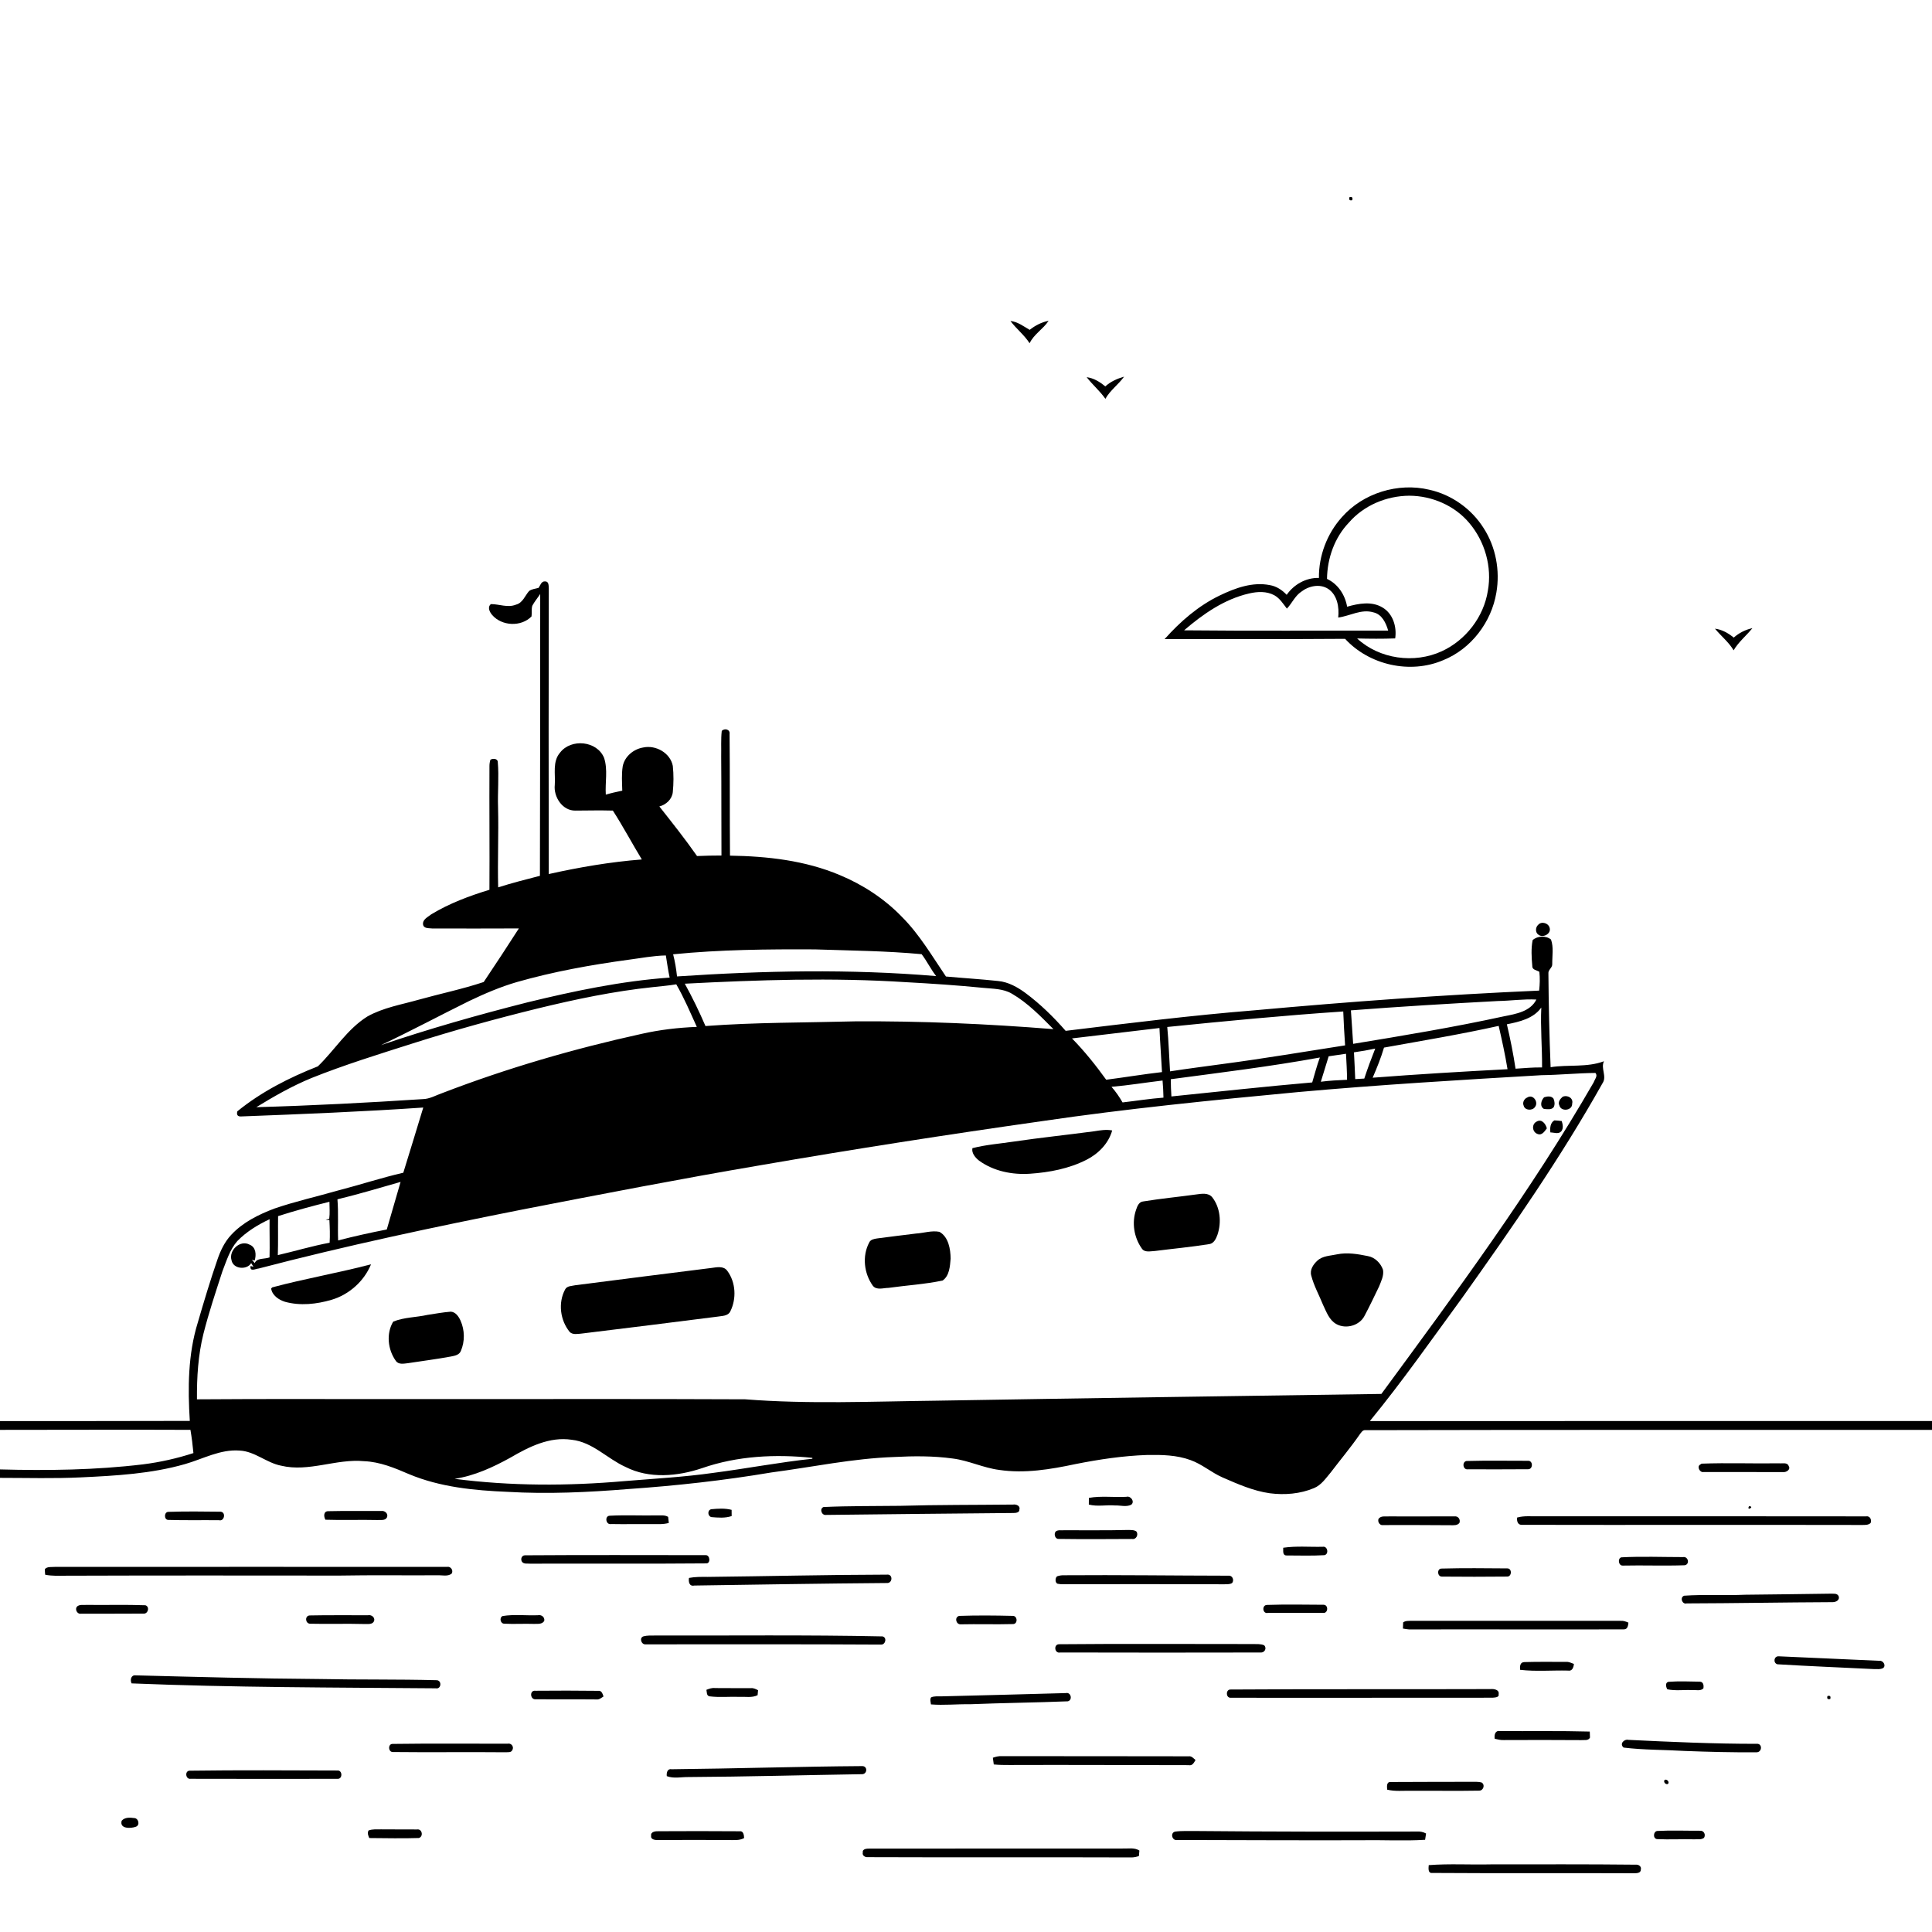 <svg xmlns="http://www.w3.org/2000/svg" viewBox="0 0 1024 1024" version="1.1">
<g id="Parent-Group"><g id="Group-rgba(0,0,0,0)" fill="rgba(0,0,0,0)">
<path fill="rgba(0,0,0,0)" opacity="1.00" d=" M 0.00 0.00 L 1024.00 0.00 L 1024.00 753.16 C 924.69 753.21 825.37 753.16 726.06 753.20 C 743.28 732.18 758.86 709.90 774.89 687.99 C 801.18 651.05 827.14 613.74 849.35 574.17 C 851.86 570.52 848.28 566.28 850.13 562.48 C 841.11 565.88 831.23 564.16 821.86 565.63 C 821.18 549.08 820.82 532.52 820.69 515.96 C 820.47 514.01 822.80 512.97 822.72 511.06 C 822.66 506.73 823.56 502.10 822.06 497.97 C 819.40 495.77 814.81 496.01 812.33 498.28 C 811.44 502.79 811.76 507.49 812.15 512.06 C 812.07 514.10 814.54 514.20 815.89 515.07 C 816.26 518.38 816.15 521.73 815.78 525.04 C 765.46 527.23 715.22 530.92 665.06 535.47 C 631.55 538.16 598.19 542.33 564.82 546.37 C 558.42 539.04 551.41 532.19 543.60 526.37 C 539.30 523.19 534.41 520.45 529.00 519.95 C 519.81 518.96 510.57 518.42 501.37 517.57 C 494.04 506.77 487.35 495.28 478.04 485.96 C 468.79 476.38 457.43 468.94 445.16 463.83 C 426.81 456.06 406.66 453.81 386.91 453.51 C 386.72 432.03 386.91 410.55 386.69 389.08 C 387.09 386.58 384.07 385.78 382.54 387.41 C 382.05 391.91 382.35 396.45 382.25 400.97 C 382.41 418.46 382.28 435.95 382.39 453.44 C 378.07 453.43 373.76 453.54 369.45 453.72 C 363.14 444.70 356.29 436.07 349.47 427.44 C 353.02 426.52 356.17 423.68 356.59 419.91 C 357.05 415.27 357.10 410.56 356.60 405.92 C 355.26 399.07 347.60 394.75 340.94 396.18 C 335.81 397.02 331.07 400.91 330.06 406.13 C 329.38 410.41 329.71 414.76 329.82 419.07 C 326.88 419.67 323.96 420.33 321.09 421.17 C 320.67 414.70 322.26 407.95 320.18 401.69 C 316.47 392.62 302.68 391.28 296.84 398.91 C 292.74 403.64 294.45 410.26 294.05 415.96 C 293.30 422.35 298.12 429.80 305.01 429.63 C 311.62 429.59 318.22 429.45 324.83 429.63 C 330.26 438.07 334.97 446.95 340.18 455.53 C 323.57 456.83 307.10 459.64 290.85 463.27 C 290.76 412.81 290.77 362.36 290.87 311.90 C 290.78 310.44 290.95 308.10 288.88 308.15 C 286.89 308.01 286.38 310.28 285.47 311.57 C 283.78 312.09 281.85 312.16 280.41 313.26 C 278.22 315.77 277.05 319.59 273.46 320.48 C 269.09 322.25 264.60 320.16 260.19 320.19 C 258.18 321.82 259.55 324.43 260.89 325.99 C 265.99 331.88 276.25 332.36 281.72 326.72 C 281.99 324.84 281.58 322.88 282.13 321.05 C 283.31 318.84 284.95 316.92 286.32 314.83 C 286.31 364.62 286.29 414.42 286.17 464.20 C 278.76 466.12 271.34 467.99 264.04 470.32 C 263.67 456.19 264.34 442.06 263.98 427.94 C 263.70 419.95 264.52 411.94 263.84 403.98 C 263.90 402.02 261.22 401.85 259.94 402.67 C 259.60 403.75 259.42 404.86 259.42 406.00 C 259.31 427.87 259.55 449.74 259.41 471.60 C 248.74 474.86 238.17 478.80 228.60 484.60 C 226.83 486.03 223.90 487.28 224.22 489.98 C 224.59 492.28 227.31 491.88 229.02 492.11 C 244.35 492.19 259.68 492.12 275.01 492.09 C 268.88 501.61 262.69 511.11 256.37 520.49 C 245.12 524.24 233.41 526.66 221.97 529.85 C 212.79 532.46 203.13 534.04 194.72 538.76 C 184.02 545.43 177.37 556.61 168.48 565.18 C 153.28 571.17 138.51 578.67 125.79 589.02 C 125.27 590.98 126.00 591.88 127.97 591.73 C 160.11 590.51 192.25 589.22 224.34 587.02 C 220.78 598.52 217.38 610.08 213.76 621.57 C 202.05 624.26 190.63 628.04 179.00 631.03 C 167.82 634.25 156.43 636.78 145.42 640.57 C 137.04 643.73 128.70 647.85 122.53 654.51 C 119.09 658.18 116.89 662.80 115.27 667.52 C 111.46 678.57 108.10 689.78 104.83 701.00 C 99.62 717.81 99.51 735.69 100.60 753.11 C 67.07 753.22 33.53 753.18 0.00 753.20 L 0.00 0.00 M 335.18 29.23 C 335.79 29.81 335.79 29.81 335.18 29.23 M 715.28 104.48 C 714.83 105.89 715.30 106.43 716.69 106.11 C 717.12 104.73 716.65 104.19 715.28 104.48 M 221.17 155.23 C 221.75 155.88 221.75 155.88 221.17 155.23 M 535.55 170.13 C 538.68 174.29 542.88 177.52 545.71 181.93 C 548.00 177.10 552.92 174.43 555.78 170.03 C 552.06 170.75 548.70 172.51 545.75 174.83 C 542.54 173.00 539.44 170.53 535.55 170.13 M 575.96 199.91 C 579.03 203.94 582.98 207.20 585.88 211.39 C 588.40 206.84 592.80 203.84 595.78 199.64 C 592.15 200.68 588.62 202.24 585.82 204.82 C 582.99 202.41 579.71 200.41 575.96 199.91 M 711.21 274.13 C 703.36 282.86 698.92 294.58 699.06 306.32 C 692.24 306.12 685.82 309.73 681.97 315.27 C 679.57 312.73 676.55 310.71 673.06 310.13 C 663.89 308.30 654.72 311.66 646.56 315.58 C 635.20 321.03 625.58 329.40 617.26 338.75 C 649.14 338.68 681.04 338.83 712.92 338.59 C 725.77 352.55 747.44 357.40 764.93 349.91 C 779.73 343.96 790.50 329.75 793.10 314.12 C 795.13 302.40 792.82 289.90 786.34 279.88 C 779.91 269.69 769.34 262.17 757.57 259.57 C 741.03 255.62 722.45 261.31 711.21 274.13 M 918.92 337.94 C 916.04 335.59 912.72 333.66 908.97 333.21 C 912.18 337.11 916.23 340.29 918.86 344.68 C 921.47 340.19 925.60 336.96 928.80 332.94 C 925.14 333.72 921.72 335.46 918.92 337.94 M 1000.20 351.20 C 1000.83 351.70 1000.83 351.70 1000.20 351.20 M 815.27 490.17 C 813.74 491.47 813.66 494.39 815.48 495.46 C 817.74 497.20 822.11 495.05 821.39 491.99 C 820.90 489.29 817.09 488.07 815.27 490.17 M 911.20 747.21 C 911.81 747.76 911.81 747.76 911.20 747.21 Z" />
<path fill="rgba(0,0,0,0)" opacity="1.00" d=" M 714.94 276.99 C 722.86 267.83 734.93 262.81 746.95 262.74 C 758.95 262.78 770.99 267.95 778.75 277.20 C 787.03 286.99 790.90 300.48 788.59 313.14 C 786.42 326.97 776.89 339.32 764.21 345.16 C 749.65 351.88 731.13 349.37 719.30 338.40 C 726.02 338.56 732.76 338.62 739.48 338.37 C 740.40 332.26 738.33 325.28 732.78 322.00 C 727.07 318.53 720.06 319.85 714.01 321.57 C 712.90 315.31 709.22 309.56 703.34 306.83 C 703.48 295.92 707.33 284.94 714.94 276.99 Z" />
<path fill="rgba(0,0,0,0)" opacity="1.00" d=" M 689.59 313.70 C 693.56 310.59 699.44 309.24 703.92 312.09 C 708.81 315.31 709.88 321.89 709.28 327.31 C 715.51 326.50 721.50 322.63 727.97 324.57 C 732.48 325.60 734.59 330.18 735.76 334.22 C 699.71 334.19 663.64 334.45 627.59 334.08 C 637.64 325.45 648.96 317.54 662.07 314.55 C 666.46 313.51 671.38 313.28 675.46 315.52 C 678.34 317.14 680.10 320.03 682.08 322.58 C 684.77 319.77 686.31 315.95 689.59 313.70 Z" />
<path fill="rgba(0,0,0,0)" opacity="1.00" d=" M 356.77 505.80 C 381.76 503.30 406.92 503.07 432.01 503.20 C 450.84 503.84 469.73 503.98 488.49 505.74 C 491.30 509.43 493.32 513.67 496.18 517.35 C 450.50 513.48 404.54 514.47 358.84 517.53 C 358.40 513.58 357.78 509.64 356.77 505.80 Z" />
<path fill="rgba(0,0,0,0)" opacity="1.00" d=" M 333.18 508.68 C 339.75 507.83 346.28 506.52 352.92 506.41 C 353.57 510.32 354.07 514.26 354.93 518.14 C 329.40 519.96 304.29 525.25 279.47 531.29 C 253.36 537.90 227.43 545.28 201.92 553.93 C 217.68 546.51 233.02 538.27 248.64 530.57 C 256.85 526.65 265.24 523.04 273.99 520.50 C 293.36 514.97 313.23 511.39 333.18 508.68 Z" />
<path fill="rgba(0,0,0,0)" opacity="1.00" d=" M 362.96 521.38 C 401.96 519.35 441.08 518.07 480.08 520.57 C 493.79 521.32 507.49 522.22 521.14 523.58 C 526.29 524.10 531.80 523.97 536.39 526.72 C 544.77 531.60 551.57 538.65 558.35 545.47 C 523.31 542.66 488.16 541.10 453.01 541.34 C 426.64 542.05 400.22 541.85 373.91 543.82 C 370.62 536.17 366.98 528.67 362.96 521.38 Z" />
<path fill="rgba(0,0,0,0)" opacity="1.00" d=" M 345.98 523.20 C 350.13 522.71 354.31 522.43 358.44 521.71 C 362.62 528.95 365.87 536.67 369.33 544.27 C 359.44 544.66 349.58 545.81 339.93 548.00 C 304.10 555.88 268.75 566.15 234.50 579.32 C 231.03 580.51 227.74 582.53 223.98 582.56 C 194.63 584.47 165.24 586.01 135.85 586.83 C 145.24 581.07 154.85 575.59 165.06 571.39 C 182.70 564.33 200.87 558.73 218.96 552.97 C 240.73 546.04 262.77 539.98 284.95 534.52 C 305.06 529.63 325.37 525.36 345.98 523.20 Z" />
<path fill="rgba(0,0,0,0)" opacity="1.00" d=" M 793.96 530.56 C 800.75 530.45 807.51 529.42 814.31 529.78 C 811.13 536.18 803.40 537.41 797.10 538.67 C 770.63 544.44 743.91 548.87 717.19 553.26 C 716.79 547.34 716.45 541.42 716.01 535.51 C 741.97 533.51 767.96 531.95 793.96 530.56 Z" />
<path fill="rgba(0,0,0,0)" opacity="1.00" d=" M 798.67 542.90 C 805.29 541.58 812.80 539.88 816.92 534.02 C 816.41 544.60 817.42 555.18 817.32 565.77 C 812.62 565.67 807.94 566.14 803.27 566.43 C 802.08 558.53 800.51 550.68 798.67 542.90 Z" />
<path fill="rgba(0,0,0,0)" opacity="1.00" d=" M 618.67 544.32 C 649.72 541.18 680.80 538.19 711.95 536.10 C 712.20 542.09 712.49 548.08 712.93 554.07 C 691.29 557.42 669.69 561.09 647.98 563.95 C 638.69 565.23 629.40 566.41 620.14 567.84 C 619.64 560.00 619.43 552.14 618.67 544.32 Z" />
<path fill="rgba(0,0,0,0)" opacity="1.00" d=" M 733.55 555.25 C 753.84 551.58 774.20 548.23 794.33 543.74 C 796.07 551.35 797.76 558.99 799.02 566.70 C 775.18 567.96 751.34 569.37 727.54 571.21 C 729.79 565.99 731.94 560.70 733.55 555.25 Z" />
<path fill="rgba(0,0,0,0)" opacity="1.00" d=" M 568.18 550.38 C 583.63 548.56 599.08 546.68 614.54 544.87 C 614.86 552.66 615.50 560.44 615.88 568.23 C 606.00 569.37 596.18 571.01 586.31 572.28 C 580.77 564.60 574.81 557.15 568.18 550.38 Z" />
<path fill="rgba(0,0,0,0)" opacity="1.00" d=" M 717.63 557.75 C 721.40 557.22 725.17 556.58 728.90 555.78 C 726.83 561.02 724.85 566.30 723.10 571.66 C 721.49 571.74 719.89 571.85 718.30 571.95 C 718.13 567.22 717.86 562.48 717.63 557.75 Z" />
<path fill="rgba(0,0,0,0)" opacity="1.00" d=" M 704.22 559.86 C 707.28 559.44 710.34 558.95 713.41 558.51 C 713.66 563.11 713.93 567.70 713.97 572.31 C 709.32 572.53 704.67 572.72 700.07 573.34 C 701.50 568.87 702.79 564.34 704.22 559.86 Z" />
<path fill="rgba(0,0,0,0)" opacity="1.00" d=" M 620.54 572.01 C 646.92 568.49 673.37 565.28 699.56 560.50 C 697.95 564.83 696.82 569.30 695.50 573.71 C 670.59 575.87 645.74 578.60 620.87 581.14 C 620.66 578.10 620.56 575.05 620.54 572.01 Z" />
<path fill="rgba(0,0,0,0)" opacity="1.00" d=" M 816.99 569.87 C 826.53 569.75 836.05 568.77 845.59 568.69 C 847.03 570.22 845.24 572.05 844.72 573.60 C 811.41 631.40 771.61 685.11 732.16 738.81 C 653.41 739.95 574.67 741.07 495.93 742.40 C 462.27 742.79 428.56 744.30 394.95 741.66 C 336.65 741.38 278.34 741.61 220.03 741.53 C 181.49 741.62 142.94 741.36 104.39 741.67 C 104.30 730.00 105.00 718.25 107.84 706.89 C 110.67 695.71 114.33 684.76 117.89 673.80 C 120.05 668.29 121.80 662.37 125.76 657.81 C 130.61 652.84 136.62 649.14 142.88 646.22 C 142.80 652.96 143.04 659.70 142.86 666.45 C 140.37 667.44 136.02 666.61 135.03 669.47 C 134.52 668.86 134.01 668.27 133.50 667.67 L 134.97 668.11 C 135.93 665.11 135.68 661.00 132.31 659.70 C 127.25 656.94 121.12 662.75 122.72 667.98 C 123.60 672.68 130.84 673.26 133.14 669.48 C 133.54 670.12 133.94 670.76 134.34 671.42 L 132.83 671.00 C 132.20 674.34 135.57 672.44 137.15 672.33 C 183.40 660.24 230.18 650.31 277.07 641.03 C 319.02 632.88 360.98 624.75 403.11 617.59 C 452.58 609.04 502.19 601.34 551.90 594.28 C 597.12 587.62 642.62 583.10 688.12 578.81 C 731.01 574.95 774.00 572.39 816.99 569.87 M 809.49 581.70 C 807.87 582.30 806.82 584.35 807.56 585.98 C 808.16 588.63 812.27 588.84 813.60 586.69 C 815.60 584.11 812.53 579.72 809.49 581.70 M 818.41 581.58 C 816.82 583.19 815.94 586.43 818.35 587.77 C 820.05 587.86 822.40 588.38 823.55 586.72 C 824.20 585.38 823.99 583.64 823.40 582.32 C 822.27 580.74 820.00 581.06 818.41 581.58 M 828.22 581.32 C 826.96 582.40 825.56 584.17 826.51 585.91 C 827.32 589.35 833.43 588.70 833.27 585.01 C 834.09 581.99 830.75 580.18 828.22 581.32 M 814.52 594.43 C 811.65 595.76 812.04 600.07 814.98 601.04 C 817.33 601.95 818.66 599.59 819.86 598.06 C 819.30 595.75 817.16 592.86 814.52 594.43 M 821.74 600.21 C 823.61 600.22 826.06 601.30 827.54 599.60 C 828.77 597.95 828.30 595.95 827.74 594.18 C 826.44 594.00 825.15 593.88 823.86 593.82 C 821.65 595.08 821.45 597.94 821.74 600.21 M 537.11 605.09 C 529.87 606.18 522.51 606.72 515.40 608.55 C 514.85 611.16 516.98 613.65 518.94 615.17 C 526.67 620.78 536.55 622.74 545.96 622.10 C 556.23 621.39 566.59 619.42 575.84 614.72 C 582.14 611.55 587.55 606.08 589.48 599.16 C 586.33 598.55 583.17 599.08 580.07 599.58 C 565.76 601.50 551.39 602.98 537.11 605.09 M 634.10 633.07 C 624.76 634.37 615.35 635.25 606.05 636.77 C 603.69 636.91 602.78 639.29 602.15 641.20 C 599.77 648.00 601.02 655.88 605.18 661.73 C 606.71 664.03 609.77 663.13 612.07 663.06 C 621.70 661.83 631.38 660.94 640.96 659.40 C 643.42 659.03 644.53 656.50 645.29 654.43 C 647.49 647.90 646.81 640.05 642.48 634.54 C 640.39 632.07 636.91 632.69 634.10 633.07 M 485.52 653.80 C 478.64 654.64 471.76 655.49 464.88 656.40 C 463.33 656.64 461.41 656.95 460.69 658.57 C 456.88 665.76 457.93 674.96 462.63 681.49 C 464.64 683.98 468.18 682.62 470.90 682.60 C 480.45 681.27 490.14 680.69 499.58 678.72 C 503.25 676.24 503.51 671.08 503.86 667.06 C 503.78 662.00 502.73 655.60 497.93 652.90 C 493.83 652.08 489.64 653.55 485.52 653.80 M 708.63 664.83 C 705.09 665.62 701.01 665.57 698.21 668.20 C 696.09 670.15 694.13 673.00 694.98 676.04 C 696.37 681.50 699.18 686.45 701.27 691.67 C 703.04 695.34 704.51 699.70 708.30 701.79 C 713.39 704.63 720.70 702.59 723.30 697.28 C 725.99 692.21 728.46 687.02 730.95 681.84 C 732.04 679.05 733.58 676.09 733.02 673.01 C 731.78 669.46 728.72 666.38 724.94 665.74 C 719.59 664.65 714.06 663.71 708.63 664.83 M 144.30 682.33 L 143.71 682.94 C 144.25 686.57 147.72 688.93 151.00 689.96 C 159.12 692.22 167.83 691.25 175.81 688.90 C 185.10 686.11 192.97 679.07 196.66 670.10 C 179.33 674.67 161.62 677.70 144.30 682.33 M 377.03 672.05 C 352.99 675.09 328.94 678.07 304.91 681.20 C 303.07 681.65 300.53 681.47 299.52 683.43 C 295.70 690.54 296.89 699.86 302.01 706.03 C 303.65 707.56 306.14 706.99 308.18 706.83 C 332.15 703.91 356.12 700.93 380.07 697.87 C 382.52 697.42 385.78 697.69 387.09 695.04 C 390.42 688.35 390.00 679.69 385.52 673.62 C 383.55 670.80 379.90 671.68 377.03 672.05 M 226.57 696.92 C 220.57 698.27 214.09 698.14 208.40 700.50 C 204.61 706.82 205.54 715.34 209.77 721.24 C 211.17 723.40 214.02 722.75 216.16 722.52 C 223.78 721.35 231.43 720.38 239.02 718.98 C 240.97 718.60 243.41 718.17 244.25 716.07 C 246.44 711.02 246.35 704.95 244.08 699.93 C 243.11 697.80 241.53 695.42 238.97 695.21 C 234.81 695.52 230.70 696.30 226.57 696.92 Z" />
<path fill="rgba(0,0,0,0)" opacity="1.00" d=" M 589.11 576.03 C 598.18 575.26 607.15 573.76 616.18 572.70 C 616.45 575.71 616.60 578.74 616.66 581.77 C 609.40 582.31 602.21 583.48 594.98 584.31 C 593.28 581.38 591.37 578.56 589.11 576.03 Z" />
<path fill="rgba(0,0,0,0)" opacity="1.00" d=" M 178.85 635.67 C 190.10 632.93 201.20 629.63 212.32 626.44 C 209.82 634.82 207.50 643.26 205.00 651.65 C 196.36 653.33 187.74 655.25 179.22 657.45 C 178.92 650.19 179.46 642.91 178.85 635.67 Z" />
<path fill="rgba(0,0,0,0)" opacity="1.00" d=" M 147.39 644.57 C 156.37 641.70 165.47 639.23 174.61 636.97 C 174.62 639.96 174.91 642.99 174.50 645.98 L 172.59 646.52 C 173.09 646.55 174.09 646.62 174.59 646.65 C 174.80 650.65 174.95 654.66 174.71 658.67 C 165.45 660.39 156.42 663.12 147.25 665.24 C 147.48 658.35 147.29 651.46 147.39 644.57 Z" />
<path fill="rgba(0,0,0,0)" opacity="1.00" d=" M 0.00 757.86 C 33.65 757.86 67.29 757.70 100.94 757.85 C 101.63 761.93 102.14 766.03 102.52 770.16 C 93.83 772.99 84.86 775.00 75.79 776.14 C 50.66 779.17 25.28 779.50 0.00 778.82 L 0.00 757.86 Z" />
<path fill="rgba(0,0,0,0)" opacity="1.00" d=" M 720.49 760.55 C 721.38 759.45 722.16 757.73 723.89 758.02 C 823.92 757.77 923.96 757.92 1024.00 757.88 L 1024.00 1024.00 L 0.00 1024.00 L 0.00 783.30 C 14.35 783.30 28.71 783.73 43.05 783.03 C 61.50 782.16 80.17 781.12 98.02 776.01 C 107.56 773.29 116.76 768.05 126.98 768.83 C 135.05 769.21 141.21 775.33 148.98 776.84 C 163.72 780.38 178.21 773.03 193.01 774.46 C 201.40 774.79 209.22 778.07 216.82 781.34 C 233.31 788.24 251.33 789.97 269.02 790.71 C 290.33 791.96 311.69 790.95 332.96 789.23 C 358.38 787.47 383.72 784.67 408.85 780.43 C 430.54 777.59 452.04 772.99 473.96 772.24 C 484.31 771.69 494.74 771.63 505.03 773.05 C 513.45 774.12 521.19 778.01 529.61 779.09 C 543.15 781.10 556.82 778.79 570.08 775.98 C 582.57 773.50 595.23 771.60 607.98 771.17 C 615.71 771.04 623.67 771.16 631.02 773.88 C 637.09 776.03 642.00 780.43 647.86 783.02 C 655.97 786.55 664.18 790.21 673.00 791.46 C 680.89 792.47 689.12 791.82 696.49 788.71 C 700.36 787.10 702.74 783.46 705.35 780.38 C 710.38 773.76 715.74 767.39 720.49 760.55 M 777.20 774.36 C 774.76 774.95 775.40 779.17 778.04 778.76 C 788.68 778.78 799.33 778.81 809.96 778.72 C 812.57 778.73 812.60 774.22 809.99 774.25 C 799.07 774.27 788.11 774.05 777.20 774.36 M 900.98 776.36 C 899.33 777.43 900.96 780.60 902.91 780.20 C 916.96 780.25 931.01 780.20 945.06 780.22 C 946.66 780.50 949.27 778.88 948.06 777.08 C 947.34 774.91 944.75 775.79 943.06 775.58 C 929.34 775.80 915.58 775.25 901.88 775.77 L 900.98 776.36 M 577.13 793.91 C 577.12 794.80 577.11 796.56 577.10 797.45 C 581.67 798.64 586.40 797.53 591.06 797.93 C 593.86 797.82 596.94 798.85 599.57 797.54 C 601.63 795.94 599.31 792.67 597.03 793.34 C 590.41 793.72 583.67 792.74 577.13 793.91 M 436.49 798.76 C 434.20 799.63 435.46 803.33 437.88 802.94 C 470.91 802.56 503.96 802.20 536.99 801.92 C 538.17 801.92 540.46 801.81 540.29 800.09 C 540.95 798.13 538.55 797.19 537.05 797.45 C 517.03 797.67 497.00 797.54 476.99 798.12 C 463.49 798.30 449.95 798.13 436.49 798.76 M 927.00 798.33 C 925.53 801.27 930.34 798.35 927.00 798.33 M 377.01 804.09 C 380.59 804.39 384.34 804.73 387.80 803.54 C 387.78 802.44 387.77 801.35 387.77 800.26 C 384.26 799.33 380.57 799.58 376.99 799.92 C 374.85 800.36 375.02 803.54 377.01 804.09 M 89.18 801.32 C 86.88 801.42 86.86 805.57 89.21 805.59 C 98.16 805.86 107.15 805.65 116.11 805.75 C 118.94 806.47 119.87 801.51 116.97 801.24 C 107.72 801.13 98.43 801.01 89.18 801.32 M 172.49 805.49 C 181.65 805.80 190.83 805.43 200.00 805.65 C 201.78 805.49 204.27 806.16 205.17 804.09 C 205.83 802.14 203.82 800.53 202.02 800.86 C 192.68 800.91 183.34 800.73 174.01 800.96 C 171.41 800.93 171.50 803.80 172.49 805.49 M 323.24 803.36 C 320.26 803.42 321.14 808.37 323.90 807.78 C 330.92 807.91 337.95 807.76 344.98 807.81 C 348.15 807.78 351.39 808.08 354.48 807.19 C 354.40 806.38 354.22 804.78 354.13 803.97 C 352.28 802.84 350.04 803.29 348.00 803.20 C 339.75 803.34 331.48 802.94 323.24 803.36 M 731.28 804.40 C 729.53 805.48 730.92 808.68 733.00 808.32 C 745.00 808.31 757.00 808.28 769.00 808.40 C 770.59 808.39 772.41 808.60 773.53 807.17 C 774.18 805.39 772.91 803.47 770.96 803.72 C 759.30 803.71 747.64 803.77 735.98 803.73 C 734.42 803.88 732.60 803.40 731.28 804.40 M 804.07 804.35 C 803.90 806.29 804.45 808.43 806.90 808.19 C 866.93 808.32 926.97 808.14 987.01 808.27 C 988.54 808.24 990.23 808.37 991.46 807.23 C 992.18 805.46 991.07 803.31 988.98 803.71 C 931.32 803.61 873.66 803.68 815.99 803.66 C 812.01 803.81 807.95 803.22 804.07 804.35 M 559.63 811.65 C 558.43 812.76 559.08 815.74 561.06 815.66 C 574.02 815.84 587.01 815.76 599.99 815.69 C 602.17 816.12 603.53 813.43 602.35 811.75 C 601.13 810.81 599.47 810.99 598.04 810.91 C 586.70 811.20 575.35 811.03 564.01 811.07 C 562.56 811.20 560.88 810.76 559.63 811.65 M 680.13 820.34 C 680.22 821.86 679.60 824.49 682.00 824.43 C 688.65 824.43 695.33 824.68 701.97 824.27 C 704.50 823.71 703.63 819.33 701.10 819.82 C 694.11 820.00 687.05 819.30 680.13 820.34 M 278.19 824.34 C 276.52 824.41 275.85 826.24 276.56 827.60 C 277.48 829.17 279.53 828.61 281.03 828.78 C 312.08 828.66 343.15 828.91 374.20 828.63 C 376.79 828.86 376.37 824.09 373.98 824.26 C 342.05 824.24 310.10 824.12 278.19 824.34 M 859.30 825.42 C 857.25 826.07 857.83 829.93 860.13 829.79 C 870.99 829.55 881.88 830.00 892.74 829.62 C 895.80 829.36 894.89 824.77 892.01 825.29 C 881.12 825.29 870.16 824.84 859.30 825.42 M 23.76 831.68 C 23.76 832.66 23.86 833.64 23.94 834.63 C 27.58 835.38 31.29 835.18 34.97 835.16 C 83.30 835.00 131.61 835.04 179.94 835.09 C 197.28 834.77 214.63 835.04 231.98 834.93 C 234.42 834.83 237.26 835.70 239.38 834.07 C 240.46 832.37 238.89 830.07 236.96 830.48 C 167.64 830.43 98.32 830.48 29.00 830.49 C 27.25 830.65 25.07 830.20 23.76 831.68 M 764.15 831.37 C 761.52 831.29 761.70 835.58 764.17 835.63 C 775.70 835.76 787.26 835.72 798.79 835.62 C 801.34 835.71 801.51 831.27 798.91 831.28 C 787.33 831.20 775.72 831.04 764.15 831.37 M 375.01 835.79 C 371.72 835.76 368.41 835.72 365.17 836.34 C 364.85 838.32 365.29 840.95 367.98 840.37 C 401.99 839.87 436.02 839.28 470.04 839.03 C 473.22 839.25 473.37 834.08 469.98 834.59 C 438.32 834.66 406.67 835.45 375.01 835.79 M 560.31 835.47 C 559.19 836.20 559.10 839.00 560.61 839.43 C 562.70 839.88 564.86 839.60 567.00 839.66 C 594.32 839.59 621.65 839.63 648.98 839.70 C 650.34 839.63 651.86 839.82 653.08 839.01 C 654.25 837.45 653.21 834.93 651.16 835.15 C 622.11 835.11 593.07 834.70 564.01 834.92 C 562.73 834.88 561.50 835.06 560.31 835.47 M 892.63 845.76 C 890.19 846.65 891.60 850.52 894.00 849.84 C 919.69 849.77 945.37 849.28 971.05 849.18 C 972.82 849.27 975.19 848.30 974.55 846.08 C 973.78 844.24 971.57 844.80 970.05 844.68 C 955.02 844.92 940.00 845.06 924.98 845.24 C 914.20 845.73 903.34 845.00 892.63 845.76 M 671.44 850.65 C 668.66 850.82 669.20 855.56 672.04 854.87 C 681.72 854.86 691.41 854.85 701.10 854.85 C 703.93 855.40 704.29 850.67 701.59 850.56 C 691.55 850.51 681.47 850.30 671.44 850.65 M 41.01 851.35 C 39.43 852.70 40.80 855.69 42.98 855.29 C 54.00 855.27 65.03 855.33 76.05 855.24 C 78.50 855.52 79.50 851.53 77.05 850.82 C 66.72 850.44 56.36 850.76 46.02 850.63 C 44.36 850.79 42.44 850.27 41.01 851.35 M 164.15 856.22 C 161.47 856.36 161.74 860.47 164.31 860.61 C 173.85 860.84 183.40 860.50 192.95 860.76 C 194.84 860.64 197.47 861.31 198.32 859.03 C 198.79 857.13 196.77 855.74 195.06 856.11 C 184.76 856.17 174.45 855.99 164.15 856.22 M 266.37 856.54 C 264.52 857.40 265.22 860.58 267.25 860.59 C 272.47 860.88 277.73 860.52 282.96 860.70 C 284.87 860.60 287.33 861.07 288.47 859.10 C 288.84 857.06 286.93 855.70 285.07 856.11 C 278.86 856.36 272.47 855.53 266.37 856.54 M 508.41 856.46 C 505.85 857.02 506.58 860.82 508.98 860.93 C 518.30 860.72 527.64 861.05 536.97 860.79 C 539.59 860.70 539.32 856.29 536.67 856.45 C 527.26 856.22 517.80 856.14 508.41 856.46 M 743.70 859.90 C 743.67 860.72 743.61 862.35 743.58 863.17 C 744.69 863.38 745.81 863.54 746.94 863.64 C 784.86 863.51 822.79 863.74 860.70 863.59 C 862.70 863.61 862.94 861.55 863.10 860.03 C 861.82 859.47 860.48 858.96 859.07 859.08 C 822.06 859.05 785.05 859.09 748.04 859.07 C 746.56 859.11 744.95 858.97 743.70 859.90 M 341.12 867.28 C 338.69 867.92 339.82 871.70 342.11 871.54 C 383.71 871.57 425.32 871.41 466.91 871.67 C 469.31 871.85 470.29 867.91 467.75 867.33 C 427.54 866.47 387.26 866.95 347.02 866.86 C 345.05 866.88 343.04 866.77 341.12 867.28 M 561.31 871.48 C 558.27 871.53 558.92 876.54 561.94 875.85 C 597.33 875.96 632.73 875.92 668.12 875.86 C 670.25 876.07 671.64 873.57 670.01 872.02 C 668.11 871.20 665.99 871.45 663.98 871.38 C 629.76 871.40 595.53 871.16 561.31 871.48 M 942.66 877.87 C 940.16 877.82 939.71 881.39 942.04 882.10 C 959.02 883.13 976.02 883.80 993.01 884.64 C 994.71 884.61 996.56 884.94 998.14 884.09 C 999.85 882.67 997.98 879.92 996.08 880.26 C 978.27 879.51 960.46 878.62 942.66 877.87 M 805.67 885.04 C 814.07 886.02 822.58 885.24 831.02 885.44 C 833.34 885.90 834.05 883.71 834.20 881.91 C 832.85 881.42 831.53 880.71 830.07 880.84 C 822.71 880.84 815.34 880.72 807.98 880.94 C 805.58 880.98 805.55 883.18 805.67 885.04 M 69.75 892.23 C 123.45 894.43 177.21 894.40 230.95 894.84 C 233.87 895.43 234.31 890.75 231.53 890.55 C 210.72 889.99 189.88 890.34 169.06 889.91 C 136.66 889.70 104.26 888.81 71.87 887.97 C 69.40 887.71 68.86 890.47 69.75 892.23 M 884.24 891.41 C 882.46 891.90 882.99 894.17 883.71 895.36 C 888.07 896.30 892.58 895.54 897.01 895.81 C 898.91 895.61 901.29 896.43 902.82 894.90 C 903.12 893.37 902.86 891.36 900.92 891.32 C 895.37 891.24 889.76 890.97 884.24 891.41 M 72.17 894.27 C 72.80 894.80 72.80 894.80 72.17 894.27 M 374.41 895.64 C 374.71 896.86 374.39 898.78 376.06 899.09 C 381.32 899.76 386.68 899.18 391.98 899.37 C 395.17 899.22 398.55 899.97 401.54 898.49 C 401.60 897.83 401.72 896.51 401.79 895.85 C 400.60 895.26 399.38 894.60 398.03 894.76 C 391.69 894.72 385.35 894.79 379.01 894.71 C 377.39 894.51 375.88 895.06 374.41 895.64 M 652.35 895.48 C 649.72 895.25 649.57 899.59 652.01 899.85 C 698.32 899.92 744.72 899.80 791.06 899.82 C 792.17 899.70 794.68 899.75 794.30 898.00 C 794.82 895.54 791.79 895.09 790.05 895.25 C 744.15 895.41 698.24 895.18 652.35 895.48 M 284.03 900.66 C 294.70 900.76 305.38 900.62 316.05 900.73 C 317.56 900.95 318.70 899.90 319.88 899.16 C 319.41 897.89 318.93 895.94 317.16 896.18 C 306.06 896.04 294.95 896.04 283.86 896.14 C 280.51 895.67 280.90 901.02 284.03 900.66 M 498.97 899.10 C 497.13 899.17 495.19 898.86 493.47 899.66 C 492.78 900.82 493.30 902.12 493.42 903.37 C 500.28 903.92 507.16 903.17 514.03 903.29 C 531.34 902.58 548.67 902.43 565.97 901.73 C 568.66 901.06 567.61 896.73 564.92 897.37 C 542.94 898.03 520.95 898.52 498.97 899.10 M 974.12 898.30 C 974.58 899.04 974.58 899.04 974.12 898.30 M 968.60 898.94 C 968.19 900.33 968.68 900.84 970.08 900.48 C 970.46 899.07 969.97 898.56 968.60 898.94 M 792.23 921.58 C 793.78 921.95 795.36 922.34 796.99 922.27 C 810.66 922.20 824.33 922.21 838.01 922.30 C 839.57 922.14 841.88 922.76 842.72 920.95 C 842.69 920.15 842.64 918.56 842.61 917.76 C 826.73 917.32 810.81 917.61 794.92 917.49 C 792.41 917.09 791.91 919.67 792.23 921.58 M 863.08 922.16 C 860.78 921.64 858.21 924.34 860.55 926.25 C 871.27 927.56 882.13 927.39 892.91 928.04 C 905.60 928.53 918.30 928.85 930.99 928.75 C 934.01 928.78 934.26 923.95 931.01 924.26 C 908.35 924.28 885.71 923.26 863.08 922.16 M 208.17 924.31 C 205.55 924.16 205.68 928.60 208.17 928.61 C 228.10 928.84 248.05 928.54 267.98 928.74 C 269.20 928.62 270.86 929.00 271.51 927.64 C 272.61 925.90 271.04 923.71 269.03 924.20 C 248.75 924.23 228.45 924.03 208.17 924.31 M 526.23 931.64 C 526.35 932.53 526.60 934.30 526.72 935.19 C 529.48 935.48 532.27 935.50 535.05 935.49 C 566.71 935.37 598.36 935.56 630.02 935.57 C 632.01 936.01 632.81 934.26 633.65 932.84 C 632.58 931.98 631.59 930.65 630.05 930.88 C 597.02 930.87 563.98 930.77 530.95 930.80 C 529.32 930.70 527.74 931.10 526.23 931.64 M 356.03 937.74 C 353.68 937.26 353.20 939.66 353.41 941.39 C 357.12 942.81 361.09 941.81 364.93 941.87 C 395.65 941.70 426.37 940.83 457.08 940.35 C 459.77 940.14 459.88 936.01 456.97 936.07 C 423.33 936.30 389.67 937.40 356.03 937.74 M 100.39 938.51 C 97.78 938.75 98.44 943.17 100.99 942.80 C 126.99 942.88 153.00 942.85 179.01 942.82 C 181.68 942.86 181.54 938.10 178.75 938.41 C 152.64 938.34 126.49 938.15 100.39 938.51 M 882.32 943.39 C 881.37 944.37 882.89 946.14 884.06 945.50 C 885.08 944.53 883.42 942.74 882.32 943.39 M 735.24 948.56 C 739.42 949.58 743.74 949.05 747.99 949.16 C 760.03 949.08 772.08 949.30 784.11 949.08 C 786.32 948.98 787.28 945.77 785.18 944.72 C 783.48 944.30 781.72 944.42 780.01 944.40 C 765.68 944.46 751.34 944.40 737.02 944.51 C 734.75 944.40 735.13 947.05 735.24 948.56 M 65.15 964.41 L 64.50 965.02 C 63.22 969.39 69.30 969.21 71.95 968.22 C 74.40 967.43 73.42 963.55 71.01 963.60 C 69.08 963.33 66.81 963.20 65.15 964.41 M 195.35 970.19 C 194.55 971.53 195.17 972.90 195.72 974.20 C 204.48 974.25 213.27 974.47 222.02 974.18 C 224.58 973.37 223.72 969.20 221.02 969.65 C 214.68 969.58 208.33 969.68 201.99 969.59 C 199.77 969.64 197.46 969.38 195.35 970.19 M 878.41 970.44 C 876.27 970.67 875.96 974.39 878.20 974.77 C 884.78 975.09 891.39 974.70 897.99 974.87 C 899.70 974.73 901.68 975.24 903.16 974.08 C 904.25 972.35 903.02 970.08 900.96 970.33 C 893.44 970.37 885.90 970.04 878.41 970.44 M 345.11 972.98 C 344.77 975.14 347.42 975.30 348.95 975.27 C 361.29 975.17 373.63 975.17 385.96 975.26 C 388.80 975.21 391.81 975.66 394.40 974.21 C 394.33 972.71 394.08 970.28 391.96 970.61 C 377.63 970.49 363.29 970.52 348.96 970.59 C 347.47 970.52 344.74 970.85 345.11 972.98 M 624.05 975.23 C 656.71 975.30 689.37 975.46 722.03 975.37 C 733.12 975.17 744.25 975.82 755.33 975.13 C 755.46 974.29 755.72 972.63 755.85 971.79 C 754.35 970.96 752.67 970.65 751.00 970.76 C 712.00 970.86 673.01 970.85 634.03 970.48 C 630.29 970.56 626.53 970.27 622.82 970.80 C 620.03 971.46 621.28 975.88 624.05 975.23 M 457.30 981.90 C 456.87 983.47 458.56 984.48 459.95 984.33 C 506.63 984.52 553.32 984.30 600.00 984.47 C 601.24 984.41 602.45 984.16 603.64 983.74 C 603.70 983.01 603.84 981.56 603.90 980.83 C 601.23 979.11 597.95 979.87 594.97 979.75 C 550.31 979.73 505.65 979.81 460.99 979.79 C 459.57 979.78 456.97 979.83 457.30 981.90 M 757.26 988.56 C 757.15 990.11 756.73 992.99 759.16 992.70 C 794.79 992.95 830.43 992.70 866.07 992.87 C 867.45 992.85 869.73 992.83 869.67 990.90 C 870.14 989.36 868.55 988.18 867.16 988.32 C 841.44 988.04 815.70 988.15 789.97 988.16 C 779.06 988.41 768.13 987.72 757.26 988.56 M 387.28 1009.14 C 387.73 1009.83 387.73 1009.83 387.28 1009.14 M 828.25 1018.29 C 828.80 1018.88 828.80 1018.88 828.25 1018.29 Z" />
<path fill="rgba(0,0,0,0)" opacity="1.00" d=" M 270.58 772.55 C 280.36 766.84 291.35 761.32 303.04 763.11 C 314.07 764.32 321.82 773.12 331.53 777.50 C 344.12 783.92 359.15 782.52 372.16 778.13 C 390.85 771.64 411.03 770.65 430.59 772.70 C 430.58 772.81 430.57 773.05 430.56 773.17 C 412.99 775.03 395.61 778.38 378.08 780.65 C 362.45 782.89 346.68 783.71 330.96 785.02 C 301.02 787.64 270.77 787.67 240.94 783.81 C 251.51 782.21 261.31 777.68 270.58 772.55 Z" />
</g>
<g id="Group-000000" fill="#000000">
<path fill="#000000" opacity="1.00" d=" M 335.18 29.23 C 335.79 29.81 335.79 29.81 335.18 29.23 Z" />
<path fill="#000000" opacity="1.00" d=" M 715.28 104.48 C 716.65 104.19 717.12 104.73 716.69 106.11 C 715.30 106.43 714.83 105.89 715.28 104.48 Z" />
<path fill="#000000" opacity="1.00" d=" M 221.17 155.23 C 221.75 155.88 221.75 155.88 221.17 155.23 Z" />
<path fill="#000000" opacity="1.00" d=" M 535.55 170.13 C 539.44 170.53 542.54 173.00 545.75 174.83 C 548.70 172.51 552.06 170.75 555.78 170.03 C 552.92 174.43 548.00 177.10 545.71 181.93 C 542.88 177.52 538.68 174.29 535.55 170.13 Z" />
<path fill="#000000" opacity="1.00" d=" M 575.96 199.91 C 579.71 200.41 582.99 202.41 585.82 204.82 C 588.62 202.24 592.15 200.68 595.78 199.64 C 592.80 203.84 588.40 206.84 585.88 211.39 C 582.98 207.20 579.03 203.94 575.96 199.91 Z" />
<path fill="#000000" opacity="1.00" d=" M 711.21 274.13 C 722.45 261.31 741.03 255.62 757.57 259.57 C 769.34 262.17 779.91 269.69 786.34 279.88 C 792.82 289.90 795.13 302.40 793.10 314.12 C 790.50 329.75 779.73 343.96 764.93 349.91 C 747.44 357.40 725.77 352.55 712.92 338.59 C 681.04 338.83 649.14 338.68 617.26 338.75 C 625.58 329.40 635.20 321.03 646.56 315.58 C 654.72 311.66 663.89 308.30 673.06 310.13 C 676.55 310.71 679.57 312.73 681.97 315.27 C 685.82 309.73 692.24 306.12 699.06 306.32 C 698.92 294.58 703.36 282.86 711.21 274.13 M 714.94 276.99 C 707.33 284.94 703.48 295.92 703.34 306.83 C 709.22 309.56 712.90 315.31 714.01 321.57 C 720.06 319.85 727.07 318.53 732.78 322.00 C 738.33 325.28 740.40 332.26 739.48 338.37 C 732.76 338.62 726.02 338.56 719.30 338.40 C 731.13 349.37 749.65 351.88 764.21 345.16 C 776.89 339.32 786.42 326.97 788.59 313.14 C 790.90 300.48 787.03 286.99 778.75 277.20 C 770.99 267.95 758.95 262.78 746.95 262.74 C 734.93 262.81 722.86 267.83 714.94 276.99 M 689.59 313.70 C 686.31 315.95 684.77 319.77 682.08 322.58 C 680.10 320.03 678.34 317.14 675.46 315.52 C 671.38 313.28 666.46 313.51 662.07 314.55 C 648.96 317.54 637.64 325.45 627.59 334.08 C 663.64 334.45 699.71 334.19 735.76 334.22 C 734.59 330.18 732.48 325.60 727.97 324.57 C 721.50 322.63 715.51 326.50 709.28 327.31 C 709.88 321.89 708.81 315.31 703.92 312.09 C 699.44 309.24 693.56 310.59 689.59 313.70 Z" />
<path fill="#000000" opacity="1.00" d=" M 285.47 311.57 C 286.38 310.28 286.89 308.01 288.88 308.15 C 290.95 308.10 290.78 310.44 290.87 311.90 C 290.77 362.36 290.76 412.81 290.85 463.27 C 307.10 459.64 323.57 456.83 340.18 455.53 C 334.97 446.95 330.26 438.07 324.83 429.63 C 318.22 429.45 311.62 429.59 305.01 429.63 C 298.12 429.80 293.30 422.35 294.05 415.96 C 294.45 410.26 292.74 403.64 296.84 398.91 C 302.68 391.28 316.47 392.62 320.18 401.69 C 322.26 407.95 320.67 414.70 321.09 421.17 C 323.96 420.33 326.88 419.67 329.82 419.07 C 329.71 414.76 329.38 410.41 330.06 406.13 C 331.07 400.91 335.81 397.02 340.94 396.18 C 347.60 394.75 355.26 399.07 356.60 405.92 C 357.10 410.56 357.05 415.27 356.59 419.91 C 356.17 423.68 353.02 426.52 349.47 427.44 C 356.29 436.07 363.14 444.70 369.45 453.72 C 373.76 453.54 378.07 453.43 382.39 453.44 C 382.28 435.95 382.41 418.46 382.25 400.97 C 382.35 396.45 382.05 391.91 382.54 387.41 C 384.07 385.78 387.09 386.58 386.69 389.08 C 386.91 410.55 386.72 432.03 386.91 453.51 C 406.66 453.81 426.81 456.06 445.16 463.83 C 457.43 468.94 468.79 476.38 478.04 485.96 C 487.35 495.28 494.04 506.77 501.37 517.57 C 510.57 518.42 519.81 518.96 529.00 519.95 C 534.41 520.45 539.30 523.19 543.60 526.37 C 551.41 532.19 558.42 539.04 564.82 546.37 C 598.19 542.33 631.55 538.16 665.06 535.47 C 715.22 530.92 765.46 527.23 815.78 525.04 C 816.15 521.73 816.26 518.38 815.89 515.07 C 814.54 514.20 812.07 514.10 812.15 512.06 C 811.76 507.49 811.44 502.79 812.33 498.28 C 814.81 496.01 819.40 495.77 822.06 497.97 C 823.56 502.10 822.66 506.73 822.72 511.06 C 822.80 512.97 820.47 514.01 820.69 515.96 C 820.82 532.52 821.18 549.08 821.86 565.63 C 831.23 564.16 841.11 565.88 850.13 562.48 C 848.28 566.28 851.86 570.52 849.35 574.17 C 827.14 613.74 801.18 651.05 774.89 687.99 C 758.86 709.90 743.28 732.18 726.06 753.20 C 825.37 753.16 924.69 753.21 1024.00 753.16 L 1024.00 757.88 C 923.96 757.92 823.92 757.77 723.89 758.02 C 722.16 757.73 721.38 759.45 720.49 760.55 C 715.74 767.39 710.38 773.76 705.35 780.38 C 702.74 783.46 700.36 787.10 696.49 788.71 C 689.12 791.82 680.89 792.47 673.00 791.46 C 664.18 790.21 655.97 786.55 647.86 783.02 C 642.00 780.43 637.09 776.03 631.02 773.88 C 623.67 771.16 615.71 771.04 607.98 771.17 C 595.23 771.60 582.57 773.50 570.08 775.98 C 556.82 778.79 543.15 781.10 529.61 779.09 C 521.19 778.01 513.45 774.12 505.03 773.05 C 494.74 771.63 484.31 771.69 473.96 772.24 C 452.04 772.99 430.54 777.59 408.85 780.43 C 383.72 784.67 358.38 787.47 332.96 789.23 C 311.69 790.95 290.33 791.96 269.02 790.71 C 251.33 789.97 233.31 788.24 216.82 781.34 C 209.22 778.07 201.40 774.79 193.01 774.46 C 178.21 773.03 163.72 780.38 148.98 776.84 C 141.21 775.33 135.05 769.21 126.98 768.83 C 116.76 768.05 107.56 773.29 98.02 776.01 C 80.17 781.12 61.50 782.16 43.05 783.03 C 28.71 783.73 14.35 783.30 0.00 783.30 L 0.00 778.82 C 25.28 779.50 50.66 779.17 75.79 776.14 C 84.86 775.00 93.83 772.99 102.52 770.16 C 102.14 766.03 101.63 761.93 100.94 757.85 C 67.29 757.70 33.65 757.86 0.00 757.86 L 0.00 753.20 C 33.53 753.18 67.07 753.22 100.60 753.11 C 99.51 735.69 99.62 717.81 104.83 701.00 C 108.10 689.78 111.46 678.57 115.27 667.52 C 116.89 662.80 119.09 658.18 122.53 654.51 C 128.70 647.85 137.04 643.73 145.42 640.57 C 156.43 636.78 167.82 634.25 179.00 631.03 C 190.63 628.04 202.05 624.26 213.76 621.57 C 217.38 610.08 220.78 598.52 224.34 587.02 C 192.25 589.22 160.11 590.51 127.97 591.73 C 126.00 591.88 125.27 590.98 125.79 589.02 C 138.51 578.67 153.28 571.17 168.48 565.18 C 177.37 556.61 184.02 545.43 194.72 538.76 C 203.13 534.04 212.79 532.46 221.97 529.85 C 233.41 526.66 245.12 524.24 256.37 520.49 C 262.69 511.11 268.88 501.61 275.01 492.09 C 259.68 492.12 244.35 492.19 229.02 492.11 C 227.31 491.88 224.59 492.28 224.22 489.98 C 223.90 487.28 226.83 486.03 228.60 484.60 C 238.17 478.80 248.74 474.86 259.41 471.60 C 259.55 449.74 259.31 427.87 259.42 406.00 C 259.42 404.86 259.60 403.75 259.94 402.67 C 261.22 401.85 263.90 402.02 263.84 403.98 C 264.52 411.94 263.70 419.95 263.98 427.94 C 264.34 442.06 263.67 456.19 264.04 470.32 C 271.34 467.99 278.76 466.12 286.17 464.20 C 286.29 414.42 286.31 364.62 286.32 314.83 C 284.95 316.92 283.31 318.84 282.13 321.05 C 281.58 322.88 281.99 324.84 281.72 326.72 C 276.25 332.36 265.99 331.88 260.89 325.99 C 259.55 324.43 258.18 321.82 260.19 320.19 C 264.60 320.16 269.09 322.25 273.46 320.48 C 277.05 319.59 278.22 315.77 280.41 313.26 C 281.85 312.16 283.78 312.09 285.47 311.57 M 356.77 505.80 C 357.78 509.64 358.40 513.58 358.84 517.53 C 404.54 514.47 450.50 513.48 496.18 517.35 C 493.32 513.67 491.30 509.43 488.49 505.74 C 469.73 503.98 450.84 503.84 432.01 503.20 C 406.92 503.07 381.76 503.30 356.77 505.80 M 333.18 508.68 C 313.23 511.39 293.36 514.97 273.99 520.50 C 265.24 523.04 256.85 526.65 248.64 530.57 C 233.02 538.27 217.68 546.51 201.92 553.93 C 227.43 545.28 253.36 537.90 279.47 531.29 C 304.29 525.25 329.40 519.96 354.93 518.14 C 354.07 514.26 353.57 510.32 352.92 506.41 C 346.28 506.52 339.75 507.83 333.18 508.68 M 362.96 521.38 C 366.98 528.67 370.62 536.17 373.91 543.82 C 400.22 541.85 426.64 542.05 453.01 541.34 C 488.16 541.10 523.31 542.66 558.35 545.47 C 551.57 538.65 544.77 531.60 536.39 526.72 C 531.80 523.97 526.29 524.10 521.14 523.58 C 507.49 522.22 493.79 521.32 480.08 520.57 C 441.08 518.07 401.96 519.35 362.96 521.38 M 345.98 523.20 C 325.37 525.36 305.06 529.63 284.95 534.52 C 262.77 539.98 240.73 546.04 218.96 552.97 C 200.87 558.73 182.70 564.33 165.06 571.39 C 154.85 575.59 145.24 581.07 135.85 586.83 C 165.24 586.01 194.63 584.47 223.98 582.56 C 227.74 582.53 231.03 580.51 234.50 579.32 C 268.75 566.15 304.10 555.88 339.93 548.00 C 349.58 545.81 359.44 544.66 369.33 544.27 C 365.87 536.67 362.62 528.95 358.44 521.71 C 354.31 522.43 350.13 522.71 345.98 523.20 M 793.96 530.56 C 767.96 531.95 741.97 533.51 716.01 535.51 C 716.45 541.42 716.79 547.34 717.19 553.26 C 743.91 548.87 770.63 544.44 797.10 538.67 C 803.40 537.41 811.13 536.18 814.31 529.78 C 807.51 529.42 800.75 530.45 793.96 530.56 M 798.67 542.90 C 800.51 550.68 802.08 558.53 803.27 566.43 C 807.94 566.14 812.62 565.67 817.32 565.77 C 817.42 555.18 816.41 544.60 816.92 534.02 C 812.80 539.88 805.29 541.58 798.67 542.90 M 618.67 544.32 C 619.43 552.14 619.64 560.00 620.14 567.84 C 629.40 566.41 638.69 565.23 647.98 563.95 C 669.69 561.09 691.29 557.42 712.93 554.07 C 712.49 548.08 712.20 542.09 711.95 536.10 C 680.80 538.19 649.72 541.18 618.67 544.32 M 733.55 555.25 C 731.94 560.70 729.79 565.99 727.54 571.21 C 751.34 569.37 775.18 567.96 799.02 566.70 C 797.76 558.99 796.07 551.35 794.33 543.74 C 774.20 548.23 753.84 551.58 733.55 555.25 M 568.18 550.38 C 574.81 557.15 580.77 564.60 586.31 572.28 C 596.18 571.01 606.00 569.37 615.88 568.23 C 615.50 560.44 614.86 552.66 614.54 544.87 C 599.08 546.68 583.63 548.56 568.18 550.38 M 717.63 557.75 C 717.86 562.48 718.13 567.22 718.30 571.95 C 719.89 571.85 721.49 571.74 723.10 571.66 C 724.85 566.30 726.83 561.02 728.90 555.78 C 725.17 556.58 721.40 557.22 717.63 557.75 M 704.22 559.86 C 702.79 564.34 701.50 568.87 700.07 573.34 C 704.67 572.72 709.32 572.53 713.97 572.31 C 713.93 567.70 713.66 563.11 713.41 558.51 C 710.34 558.95 707.28 559.44 704.22 559.86 M 620.54 572.01 C 620.56 575.05 620.66 578.10 620.87 581.14 C 645.74 578.60 670.59 575.87 695.50 573.71 C 696.82 569.30 697.95 564.83 699.56 560.50 C 673.37 565.28 646.92 568.49 620.54 572.01 M 816.99 569.87 C 774.00 572.39 731.01 574.95 688.12 578.81 C 642.62 583.10 597.12 587.62 551.90 594.28 C 502.19 601.34 452.58 609.04 403.11 617.59 C 360.98 624.75 319.02 632.88 277.07 641.03 C 230.18 650.31 183.40 660.24 137.15 672.33 C 135.57 672.44 132.20 674.34 132.83 671.00 L 134.34 671.42 C 133.94 670.76 133.54 670.12 133.14 669.48 C 130.84 673.26 123.60 672.68 122.72 667.98 C 121.12 662.75 127.25 656.94 132.31 659.70 C 135.68 661.00 135.93 665.11 134.97 668.11 L 133.50 667.67 C 134.01 668.27 134.52 668.86 135.03 669.47 C 136.02 666.61 140.37 667.44 142.86 666.45 C 143.04 659.70 142.80 652.96 142.88 646.22 C 136.62 649.14 130.61 652.84 125.76 657.81 C 121.80 662.37 120.05 668.29 117.89 673.80 C 114.33 684.76 110.67 695.71 107.84 706.89 C 105.00 718.25 104.30 730.00 104.39 741.67 C 142.94 741.36 181.49 741.62 220.03 741.53 C 278.34 741.61 336.65 741.38 394.95 741.66 C 428.56 744.30 462.27 742.79 495.93 742.40 C 574.67 741.07 653.41 739.95 732.16 738.81 C 771.61 685.11 811.41 631.40 844.72 573.60 C 845.24 572.05 847.03 570.22 845.59 568.69 C 836.05 568.77 826.53 569.75 816.99 569.87 M 589.11 576.03 C 591.37 578.56 593.28 581.38 594.98 584.31 C 602.21 583.48 609.40 582.31 616.66 581.77 C 616.60 578.74 616.45 575.71 616.18 572.70 C 607.15 573.76 598.18 575.26 589.11 576.03 M 178.85 635.67 C 179.46 642.91 178.92 650.19 179.22 657.45 C 187.74 655.25 196.36 653.33 205.00 651.65 C 207.50 643.26 209.82 634.82 212.32 626.44 C 201.20 629.63 190.10 632.93 178.85 635.67 M 147.39 644.57 C 147.29 651.46 147.48 658.35 147.25 665.24 C 156.42 663.12 165.45 660.39 174.71 658.67 C 174.95 654.66 174.80 650.65 174.59 646.65 C 174.09 646.62 173.09 646.55 172.59 646.52 L 174.50 645.98 C 174.91 642.99 174.62 639.96 174.61 636.97 C 165.47 639.23 156.37 641.70 147.39 644.57 M 270.58 772.55 C 261.31 777.68 251.51 782.21 240.94 783.81 C 270.77 787.67 301.02 787.64 330.96 785.02 C 346.68 783.71 362.45 782.89 378.08 780.65 C 395.61 778.38 412.99 775.03 430.56 773.17 C 430.57 773.05 430.58 772.81 430.59 772.70 C 411.03 770.65 390.85 771.64 372.16 778.13 C 359.15 782.52 344.12 783.92 331.53 777.50 C 321.82 773.12 314.07 764.32 303.04 763.11 C 291.35 761.32 280.36 766.84 270.58 772.55 Z" />
<path fill="#000000" opacity="1.00" d=" M 918.92 337.94 C 921.72 335.46 925.14 333.72 928.80 332.94 C 925.60 336.96 921.47 340.19 918.86 344.68 C 916.23 340.29 912.18 337.11 908.97 333.21 C 912.72 333.66 916.04 335.59 918.92 337.94 Z" />
<path fill="#000000" opacity="1.00" d=" M 1000.20 351.20 C 1000.83 351.70 1000.83 351.70 1000.20 351.20 Z" />
<path fill="#000000" opacity="1.00" d=" M 815.27 490.17 C 817.09 488.07 820.90 489.29 821.39 491.99 C 822.11 495.05 817.74 497.20 815.48 495.46 C 813.66 494.39 813.74 491.47 815.27 490.17 Z" />
<path fill="#000000" opacity="1.00" d=" M 809.49 581.70 C 812.53 579.72 815.60 584.11 813.60 586.69 C 812.27 588.84 808.16 588.63 807.56 585.98 C 806.82 584.35 807.87 582.30 809.49 581.70 Z" />
<path fill="#000000" opacity="1.00" d=" M 818.41 581.58 C 820.00 581.06 822.27 580.74 823.40 582.32 C 823.99 583.64 824.20 585.38 823.55 586.72 C 822.40 588.38 820.05 587.86 818.35 587.77 C 815.94 586.43 816.82 583.19 818.41 581.58 Z" />
<path fill="#000000" opacity="1.00" d=" M 828.22 581.32 C 830.75 580.18 834.09 581.99 833.27 585.01 C 833.43 588.70 827.32 589.35 826.51 585.91 C 825.56 584.17 826.96 582.40 828.22 581.32 Z" />
<path fill="#000000" opacity="1.00" d=" M 814.52 594.43 C 817.16 592.86 819.30 595.75 819.86 598.06 C 818.66 599.59 817.33 601.95 814.98 601.04 C 812.04 600.07 811.65 595.76 814.52 594.43 Z" />
<path fill="#000000" opacity="1.00" d=" M 821.74 600.21 C 821.45 597.94 821.65 595.08 823.86 593.82 C 825.15 593.88 826.44 594.00 827.74 594.18 C 828.30 595.95 828.77 597.95 827.54 599.60 C 826.06 601.30 823.61 600.22 821.74 600.21 Z" />
<path fill="#000000" opacity="1.00" d=" M 537.11 605.09 C 551.39 602.98 565.76 601.50 580.07 599.58 C 583.17 599.08 586.33 598.55 589.48 599.16 C 587.55 606.08 582.14 611.55 575.84 614.72 C 566.59 619.42 556.23 621.39 545.96 622.10 C 536.55 622.74 526.67 620.78 518.94 615.17 C 516.98 613.65 514.85 611.16 515.40 608.55 C 522.51 606.72 529.87 606.18 537.11 605.09 Z" />
<path fill="#000000" opacity="1.00" d=" M 634.10 633.07 C 636.91 632.69 640.39 632.07 642.48 634.54 C 646.81 640.05 647.49 647.90 645.29 654.43 C 644.53 656.50 643.42 659.03 640.96 659.40 C 631.38 660.94 621.70 661.83 612.07 663.06 C 609.77 663.13 606.71 664.03 605.18 661.73 C 601.02 655.88 599.77 648.00 602.15 641.20 C 602.78 639.29 603.69 636.91 606.05 636.77 C 615.35 635.25 624.76 634.37 634.10 633.07 Z" />
<path fill="#000000" opacity="1.00" d=" M 485.52 653.80 C 489.64 653.55 493.83 652.08 497.93 652.90 C 502.73 655.60 503.78 662.00 503.86 667.06 C 503.51 671.08 503.25 676.24 499.58 678.72 C 490.14 680.69 480.45 681.27 470.90 682.60 C 468.18 682.62 464.64 683.98 462.63 681.49 C 457.93 674.96 456.88 665.76 460.69 658.57 C 461.41 656.95 463.33 656.64 464.88 656.40 C 471.76 655.49 478.64 654.64 485.52 653.80 Z" />
<path fill="#000000" opacity="1.00" d=" M 708.63 664.83 C 714.06 663.71 719.59 664.65 724.94 665.74 C 728.72 666.38 731.78 669.46 733.02 673.01 C 733.58 676.09 732.04 679.05 730.95 681.84 C 728.46 687.02 725.99 692.21 723.30 697.28 C 720.70 702.59 713.39 704.63 708.30 701.79 C 704.51 699.70 703.04 695.34 701.27 691.67 C 699.18 686.45 696.37 681.50 694.98 676.04 C 694.13 673.00 696.09 670.15 698.21 668.20 C 701.01 665.57 705.09 665.62 708.63 664.83 Z" />
<path fill="#000000" opacity="1.00" d=" M 144.30 682.33 C 161.62 677.70 179.33 674.67 196.66 670.10 C 192.97 679.07 185.10 686.11 175.81 688.90 C 167.83 691.25 159.12 692.22 151.00 689.96 C 147.72 688.93 144.25 686.57 143.71 682.94 L 144.30 682.33 Z" />
<path fill="#000000" opacity="1.00" d=" M 377.03 672.05 C 379.90 671.68 383.55 670.80 385.52 673.62 C 390.00 679.69 390.42 688.35 387.09 695.04 C 385.78 697.69 382.52 697.42 380.07 697.87 C 356.12 700.93 332.15 703.91 308.18 706.83 C 306.14 706.99 303.65 707.56 302.01 706.03 C 296.89 699.86 295.70 690.54 299.52 683.43 C 300.53 681.47 303.07 681.65 304.91 681.20 C 328.94 678.07 352.99 675.09 377.03 672.05 Z" />
<path fill="#000000" opacity="1.00" d=" M 226.57 696.92 C 230.70 696.30 234.81 695.52 238.97 695.21 C 241.53 695.42 243.11 697.80 244.08 699.93 C 246.35 704.95 246.44 711.02 244.25 716.07 C 243.41 718.17 240.97 718.60 239.02 718.98 C 231.43 720.38 223.78 721.35 216.16 722.52 C 214.02 722.75 211.17 723.40 209.77 721.24 C 205.54 715.34 204.61 706.82 208.40 700.50 C 214.09 698.14 220.57 698.27 226.57 696.92 Z" />
<path fill="#000000" opacity="1.00" d=" M 911.20 747.21 C 911.81 747.76 911.81 747.76 911.20 747.21 Z" />
<path fill="#000000" opacity="1.00" d=" M 777.20 774.36 C 788.11 774.05 799.07 774.27 809.99 774.25 C 812.60 774.22 812.57 778.73 809.96 778.72 C 799.33 778.81 788.68 778.78 778.04 778.76 C 775.40 779.17 774.76 774.95 777.20 774.36 Z" />
<path fill="#000000" opacity="1.00" d=" M 900.98 776.36 L 901.88 775.77 C 915.58 775.25 929.34 775.80 943.06 775.58 C 944.75 775.79 947.34 774.91 948.06 777.08 C 949.27 778.88 946.66 780.50 945.06 780.22 C 931.01 780.20 916.96 780.25 902.91 780.20 C 900.96 780.60 899.33 777.43 900.98 776.36 Z" />
<path fill="#000000" opacity="1.00" d=" M 577.13 793.91 C 583.67 792.74 590.41 793.72 597.03 793.34 C 599.31 792.67 601.63 795.94 599.57 797.54 C 596.94 798.85 593.86 797.82 591.06 797.93 C 586.40 797.53 581.67 798.64 577.10 797.45 C 577.11 796.56 577.12 794.80 577.13 793.91 Z" />
<path fill="#000000" opacity="1.00" d=" M 436.49 798.76 C 449.95 798.13 463.49 798.30 476.99 798.12 C 497.00 797.54 517.03 797.67 537.05 797.45 C 538.55 797.19 540.95 798.13 540.29 800.09 C 540.46 801.81 538.17 801.92 536.99 801.92 C 503.96 802.20 470.91 802.56 437.88 802.94 C 435.46 803.33 434.20 799.63 436.49 798.76 Z" />
<path fill="#000000" opacity="1.00" d=" M 927.00 798.33 C 930.34 798.35 925.53 801.27 927.00 798.33 Z" />
<path fill="#000000" opacity="1.00" d=" M 377.01 804.09 C 375.02 803.54 374.85 800.36 376.99 799.92 C 380.57 799.58 384.26 799.33 387.77 800.26 C 387.77 801.35 387.78 802.44 387.80 803.54 C 384.34 804.73 380.59 804.39 377.01 804.09 Z" />
<path fill="#000000" opacity="1.00" d=" M 89.18 801.32 C 98.43 801.01 107.72 801.13 116.97 801.24 C 119.87 801.51 118.94 806.47 116.11 805.75 C 107.15 805.65 98.16 805.86 89.21 805.59 C 86.86 805.57 86.88 801.42 89.18 801.32 Z" />
<path fill="#000000" opacity="1.00" d=" M 172.49 805.49 C 171.50 803.80 171.41 800.93 174.01 800.96 C 183.34 800.73 192.68 800.91 202.02 800.86 C 203.82 800.53 205.83 802.14 205.17 804.09 C 204.27 806.16 201.78 805.49 200.00 805.65 C 190.83 805.43 181.65 805.80 172.49 805.49 Z" />
<path fill="#000000" opacity="1.00" d=" M 323.24 803.36 C 331.48 802.94 339.75 803.34 348.00 803.20 C 350.04 803.29 352.28 802.84 354.13 803.97 C 354.22 804.78 354.40 806.38 354.48 807.19 C 351.39 808.08 348.15 807.78 344.98 807.81 C 337.95 807.76 330.92 807.91 323.90 807.78 C 321.14 808.37 320.26 803.42 323.24 803.36 Z" />
<path fill="#000000" opacity="1.00" d=" M 731.28 804.40 C 732.60 803.40 734.42 803.88 735.98 803.73 C 747.64 803.77 759.30 803.71 770.96 803.72 C 772.91 803.47 774.18 805.39 773.53 807.17 C 772.41 808.60 770.59 808.39 769.00 808.40 C 757.00 808.28 745.00 808.31 733.00 808.32 C 730.92 808.68 729.53 805.48 731.28 804.40 Z" />
<path fill="#000000" opacity="1.00" d=" M 804.07 804.35 C 807.95 803.22 812.01 803.81 815.99 803.66 C 873.66 803.68 931.32 803.61 988.98 803.71 C 991.07 803.31 992.18 805.46 991.46 807.23 C 990.23 808.37 988.54 808.24 987.01 808.27 C 926.97 808.14 866.93 808.32 806.90 808.19 C 804.45 808.43 803.90 806.29 804.07 804.35 Z" />
<path fill="#000000" opacity="1.00" d=" M 559.63 811.65 C 560.88 810.76 562.56 811.20 564.01 811.07 C 575.35 811.03 586.70 811.20 598.04 810.91 C 599.47 810.99 601.13 810.81 602.35 811.75 C 603.53 813.43 602.17 816.12 599.99 815.69 C 587.01 815.76 574.02 815.84 561.06 815.66 C 559.08 815.74 558.43 812.76 559.63 811.65 Z" />
<path fill="#000000" opacity="1.00" d=" M 680.13 820.34 C 687.05 819.30 694.11 820.00 701.10 819.82 C 703.63 819.33 704.50 823.71 701.97 824.27 C 695.33 824.68 688.65 824.43 682.00 824.43 C 679.60 824.49 680.22 821.86 680.13 820.34 Z" />
<path fill="#000000" opacity="1.00" d=" M 278.19 824.34 C 310.10 824.12 342.05 824.24 373.98 824.26 C 376.37 824.09 376.79 828.86 374.20 828.63 C 343.15 828.91 312.08 828.66 281.03 828.78 C 279.53 828.61 277.48 829.17 276.56 827.60 C 275.85 826.24 276.52 824.41 278.19 824.34 Z" />
<path fill="#000000" opacity="1.00" d=" M 859.30 825.42 C 870.16 824.84 881.12 825.29 892.01 825.29 C 894.89 824.77 895.80 829.36 892.74 829.62 C 881.88 830.00 870.99 829.55 860.13 829.79 C 857.83 829.93 857.25 826.07 859.30 825.42 Z" />
<path fill="#000000" opacity="1.00" d=" M 23.76 831.68 C 25.07 830.20 27.25 830.65 29.00 830.49 C 98.32 830.48 167.64 830.43 236.96 830.48 C 238.89 830.07 240.46 832.37 239.38 834.07 C 237.26 835.70 234.42 834.83 231.98 834.93 C 214.63 835.04 197.28 834.77 179.94 835.09 C 131.61 835.04 83.30 835.00 34.97 835.16 C 31.29 835.18 27.58 835.38 23.94 834.63 C 23.86 833.64 23.76 832.66 23.76 831.68 Z" />
<path fill="#000000" opacity="1.00" d=" M 764.15 831.37 C 775.72 831.04 787.33 831.20 798.91 831.28 C 801.51 831.27 801.34 835.71 798.79 835.62 C 787.26 835.72 775.70 835.76 764.17 835.63 C 761.70 835.58 761.52 831.29 764.15 831.37 Z" />
<path fill="#000000" opacity="1.00" d=" M 375.01 835.79 C 406.67 835.45 438.32 834.66 469.98 834.59 C 473.37 834.08 473.22 839.25 470.04 839.03 C 436.02 839.28 401.99 839.87 367.98 840.37 C 365.29 840.95 364.85 838.32 365.17 836.34 C 368.41 835.72 371.72 835.76 375.01 835.79 Z" />
<path fill="#000000" opacity="1.00" d=" M 560.31 835.47 C 561.50 835.06 562.73 834.88 564.01 834.92 C 593.07 834.70 622.11 835.11 651.16 835.15 C 653.21 834.93 654.25 837.45 653.08 839.01 C 651.86 839.82 650.34 839.63 648.98 839.70 C 621.65 839.63 594.32 839.59 567.00 839.66 C 564.86 839.60 562.70 839.88 560.61 839.43 C 559.10 839.00 559.19 836.20 560.31 835.47 Z" />
<path fill="#000000" opacity="1.00" d=" M 892.63 845.76 C 903.34 845.00 914.20 845.73 924.98 845.24 C 940.00 845.06 955.02 844.92 970.05 844.68 C 971.57 844.80 973.78 844.24 974.55 846.08 C 975.19 848.30 972.82 849.27 971.05 849.18 C 945.37 849.28 919.69 849.77 894.00 849.84 C 891.60 850.52 890.19 846.65 892.63 845.76 Z" />
<path fill="#000000" opacity="1.00" d=" M 671.44 850.65 C 681.47 850.30 691.55 850.51 701.59 850.56 C 704.29 850.67 703.93 855.40 701.10 854.85 C 691.41 854.85 681.72 854.86 672.04 854.87 C 669.20 855.56 668.66 850.82 671.44 850.65 Z" />
<path fill="#000000" opacity="1.00" d=" M 41.01 851.35 C 42.44 850.27 44.36 850.79 46.02 850.63 C 56.36 850.76 66.72 850.44 77.05 850.82 C 79.50 851.53 78.50 855.52 76.05 855.24 C 65.03 855.33 54.00 855.27 42.98 855.29 C 40.80 855.69 39.43 852.70 41.01 851.35 Z" />
<path fill="#000000" opacity="1.00" d=" M 164.15 856.22 C 174.45 855.99 184.76 856.17 195.06 856.11 C 196.77 855.74 198.79 857.13 198.32 859.03 C 197.47 861.31 194.84 860.64 192.95 860.76 C 183.40 860.50 173.85 860.84 164.31 860.61 C 161.74 860.47 161.47 856.36 164.15 856.22 Z" />
<path fill="#000000" opacity="1.00" d=" M 266.37 856.54 C 272.47 855.53 278.86 856.36 285.07 856.11 C 286.93 855.70 288.84 857.06 288.47 859.10 C 287.33 861.07 284.87 860.60 282.96 860.70 C 277.73 860.52 272.47 860.88 267.25 860.59 C 265.22 860.58 264.52 857.40 266.37 856.54 Z" />
<path fill="#000000" opacity="1.00" d=" M 508.41 856.46 C 517.80 856.14 527.26 856.22 536.67 856.45 C 539.32 856.29 539.59 860.70 536.97 860.79 C 527.64 861.05 518.30 860.72 508.98 860.93 C 506.58 860.82 505.85 857.02 508.41 856.46 Z" />
<path fill="#000000" opacity="1.00" d=" M 743.70 859.90 C 744.95 858.97 746.56 859.11 748.04 859.07 C 785.05 859.09 822.06 859.05 859.07 859.08 C 860.48 858.96 861.82 859.47 863.10 860.03 C 862.94 861.55 862.70 863.61 860.70 863.59 C 822.79 863.74 784.86 863.51 746.94 863.64 C 745.81 863.54 744.69 863.38 743.58 863.17 C 743.61 862.35 743.67 860.72 743.70 859.90 Z" />
<path fill="#000000" opacity="1.00" d=" M 341.12 867.28 C 343.04 866.77 345.05 866.88 347.02 866.86 C 387.26 866.95 427.54 866.47 467.75 867.33 C 470.29 867.91 469.31 871.85 466.91 871.67 C 425.32 871.41 383.71 871.57 342.11 871.54 C 339.82 871.70 338.69 867.92 341.12 867.28 Z" />
<path fill="#000000" opacity="1.00" d=" M 561.31 871.48 C 595.53 871.16 629.76 871.40 663.98 871.38 C 665.99 871.45 668.11 871.20 670.01 872.02 C 671.64 873.57 670.25 876.07 668.12 875.86 C 632.73 875.92 597.33 875.96 561.94 875.85 C 558.92 876.54 558.27 871.53 561.31 871.48 Z" />
<path fill="#000000" opacity="1.00" d=" M 942.66 877.87 C 960.46 878.62 978.27 879.51 996.08 880.26 C 997.98 879.92 999.85 882.67 998.14 884.09 C 996.56 884.94 994.71 884.61 993.01 884.64 C 976.02 883.80 959.02 883.13 942.04 882.10 C 939.71 881.39 940.16 877.82 942.66 877.87 Z" />
<path fill="#000000" opacity="1.00" d=" M 805.67 885.04 C 805.55 883.18 805.58 880.98 807.98 880.94 C 815.34 880.72 822.71 880.84 830.07 880.84 C 831.53 880.71 832.85 881.42 834.20 881.91 C 834.05 883.71 833.34 885.90 831.02 885.44 C 822.58 885.24 814.07 886.02 805.67 885.04 Z" />
<path fill="#000000" opacity="1.00" d=" M 69.75 892.23 C 68.86 890.47 69.40 887.71 71.87 887.97 C 104.26 888.81 136.66 889.70 169.06 889.91 C 189.88 890.34 210.72 889.99 231.53 890.55 C 234.31 890.75 233.87 895.43 230.95 894.84 C 177.21 894.40 123.45 894.43 69.75 892.23 Z" />
<path fill="#000000" opacity="1.00" d=" M 884.24 891.41 C 889.76 890.97 895.37 891.24 900.92 891.32 C 902.86 891.36 903.12 893.37 902.82 894.90 C 901.29 896.43 898.91 895.61 897.01 895.81 C 892.58 895.54 888.07 896.30 883.71 895.36 C 882.99 894.17 882.46 891.90 884.24 891.41 Z" />
<path fill="#000000" opacity="1.00" d=" M 72.17 894.27 C 72.80 894.80 72.80 894.80 72.17 894.27 Z" />
<path fill="#000000" opacity="1.00" d=" M 374.41 895.64 C 375.88 895.06 377.39 894.51 379.01 894.71 C 385.35 894.79 391.69 894.72 398.03 894.76 C 399.38 894.60 400.60 895.26 401.79 895.85 C 401.72 896.51 401.60 897.83 401.54 898.49 C 398.55 899.97 395.17 899.22 391.98 899.37 C 386.68 899.18 381.32 899.76 376.06 899.09 C 374.39 898.78 374.71 896.86 374.41 895.64 Z" />
<path fill="#000000" opacity="1.00" d=" M 652.35 895.48 C 698.24 895.18 744.15 895.41 790.05 895.25 C 791.79 895.09 794.82 895.54 794.30 898.00 C 794.68 899.75 792.17 899.70 791.06 899.82 C 744.72 899.80 698.32 899.92 652.01 899.85 C 649.57 899.59 649.72 895.25 652.35 895.48 Z" />
<path fill="#000000" opacity="1.00" d=" M 284.03 900.66 C 280.90 901.02 280.51 895.67 283.86 896.14 C 294.95 896.04 306.06 896.04 317.16 896.18 C 318.93 895.94 319.41 897.89 319.88 899.16 C 318.70 899.90 317.56 900.95 316.05 900.73 C 305.38 900.62 294.70 900.76 284.03 900.66 Z" />
<path fill="#000000" opacity="1.00" d=" M 498.97 899.10 C 520.95 898.52 542.94 898.03 564.92 897.37 C 567.61 896.73 568.66 901.06 565.97 901.73 C 548.67 902.43 531.34 902.58 514.03 903.29 C 507.16 903.17 500.28 903.92 493.42 903.37 C 493.30 902.12 492.78 900.82 493.47 899.66 C 495.19 898.86 497.13 899.17 498.97 899.10 Z" />
<path fill="#000000" opacity="1.00" d=" M 974.12 898.30 C 974.58 899.04 974.58 899.04 974.12 898.30 Z" />
<path fill="#000000" opacity="1.00" d=" M 968.60 898.94 C 969.97 898.56 970.46 899.07 970.08 900.48 C 968.68 900.84 968.19 900.33 968.60 898.94 Z" />
<path fill="#000000" opacity="1.00" d=" M 792.23 921.58 C 791.91 919.67 792.41 917.09 794.92 917.49 C 810.81 917.61 826.73 917.32 842.61 917.76 C 842.64 918.56 842.69 920.15 842.72 920.95 C 841.88 922.76 839.57 922.14 838.01 922.30 C 824.33 922.21 810.66 922.20 796.99 922.27 C 795.36 922.34 793.78 921.95 792.23 921.58 Z" />
<path fill="#000000" opacity="1.00" d=" M 863.08 922.16 C 885.71 923.26 908.35 924.28 931.01 924.26 C 934.26 923.95 934.01 928.78 930.99 928.75 C 918.30 928.85 905.60 928.53 892.91 928.04 C 882.13 927.39 871.27 927.56 860.55 926.25 C 858.21 924.34 860.78 921.64 863.08 922.16 Z" />
<path fill="#000000" opacity="1.00" d=" M 208.17 924.31 C 228.45 924.03 248.75 924.23 269.03 924.20 C 271.04 923.71 272.61 925.90 271.51 927.64 C 270.86 929.00 269.20 928.62 267.98 928.74 C 248.05 928.54 228.10 928.84 208.17 928.61 C 205.68 928.60 205.55 924.16 208.17 924.31 Z" />
<path fill="#000000" opacity="1.00" d=" M 526.23 931.64 C 527.74 931.10 529.32 930.70 530.95 930.80 C 563.98 930.77 597.02 930.87 630.05 930.88 C 631.59 930.65 632.58 931.98 633.65 932.84 C 632.81 934.26 632.01 936.01 630.02 935.57 C 598.36 935.56 566.71 935.37 535.05 935.49 C 532.27 935.50 529.48 935.48 526.72 935.19 C 526.60 934.30 526.35 932.53 526.23 931.64 Z" />
<path fill="#000000" opacity="1.00" d=" M 356.03 937.74 C 389.67 937.40 423.33 936.30 456.97 936.07 C 459.88 936.01 459.77 940.14 457.08 940.35 C 426.37 940.83 395.65 941.70 364.93 941.87 C 361.09 941.81 357.12 942.81 353.41 941.39 C 353.20 939.66 353.68 937.26 356.03 937.74 Z" />
<path fill="#000000" opacity="1.00" d=" M 100.39 938.51 C 126.49 938.15 152.64 938.34 178.75 938.41 C 181.54 938.10 181.68 942.86 179.01 942.82 C 153.00 942.85 126.99 942.88 100.99 942.80 C 98.44 943.17 97.78 938.75 100.39 938.51 Z" />
<path fill="#000000" opacity="1.00" d=" M 882.32 943.39 C 883.42 942.74 885.08 944.53 884.06 945.50 C 882.89 946.14 881.37 944.37 882.32 943.39 Z" />
<path fill="#000000" opacity="1.00" d=" M 735.24 948.56 C 735.13 947.05 734.75 944.40 737.02 944.51 C 751.34 944.40 765.68 944.46 780.01 944.40 C 781.72 944.42 783.48 944.30 785.18 944.72 C 787.28 945.77 786.32 948.98 784.11 949.08 C 772.08 949.30 760.03 949.08 747.99 949.16 C 743.74 949.05 739.42 949.58 735.24 948.56 Z" />
<path fill="#000000" opacity="1.00" d=" M 65.15 964.41 C 66.81 963.20 69.08 963.33 71.01 963.60 C 73.42 963.55 74.40 967.43 71.95 968.22 C 69.30 969.21 63.22 969.39 64.50 965.02 L 65.15 964.41 Z" />
<path fill="#000000" opacity="1.00" d=" M 195.35 970.19 C 197.46 969.38 199.77 969.64 201.99 969.59 C 208.33 969.68 214.68 969.58 221.02 969.65 C 223.72 969.20 224.58 973.37 222.02 974.18 C 213.27 974.47 204.48 974.25 195.72 974.20 C 195.17 972.90 194.55 971.53 195.35 970.19 Z" />
<path fill="#000000" opacity="1.00" d=" M 878.41 970.44 C 885.90 970.04 893.44 970.37 900.96 970.33 C 903.02 970.08 904.25 972.35 903.16 974.08 C 901.68 975.24 899.70 974.73 897.99 974.87 C 891.39 974.70 884.78 975.09 878.20 974.77 C 875.96 974.39 876.27 970.67 878.41 970.44 Z" />
<path fill="#000000" opacity="1.00" d=" M 345.11 972.98 C 344.74 970.85 347.47 970.52 348.96 970.59 C 363.29 970.52 377.63 970.49 391.96 970.61 C 394.08 970.28 394.33 972.71 394.40 974.21 C 391.81 975.66 388.80 975.21 385.96 975.26 C 373.63 975.17 361.29 975.17 348.95 975.27 C 347.42 975.30 344.77 975.14 345.11 972.98 Z" />
<path fill="#000000" opacity="1.00" d=" M 624.05 975.23 C 621.28 975.88 620.03 971.46 622.82 970.80 C 626.53 970.27 630.29 970.56 634.03 970.48 C 673.01 970.85 712.00 970.86 751.00 970.76 C 752.67 970.65 754.35 970.96 755.85 971.79 C 755.72 972.63 755.46 974.29 755.33 975.13 C 744.25 975.82 733.12 975.17 722.03 975.37 C 689.37 975.46 656.71 975.30 624.05 975.23 Z" />
<path fill="#000000" opacity="1.00" d=" M 457.30 981.90 C 456.97 979.83 459.57 979.78 460.99 979.79 C 505.65 979.81 550.31 979.73 594.97 979.75 C 597.95 979.87 601.23 979.11 603.90 980.83 C 603.84 981.56 603.70 983.01 603.64 983.74 C 602.45 984.16 601.24 984.41 600.00 984.47 C 553.32 984.30 506.63 984.52 459.95 984.33 C 458.56 984.48 456.87 983.47 457.30 981.90 Z" />
<path fill="#000000" opacity="1.00" d=" M 757.26 988.56 C 768.13 987.72 779.06 988.41 789.97 988.16 C 815.70 988.15 841.44 988.04 867.16 988.32 C 868.55 988.18 870.14 989.36 869.67 990.90 C 869.73 992.83 867.45 992.85 866.07 992.87 C 830.43 992.70 794.79 992.95 759.16 992.70 C 756.73 992.99 757.15 990.11 757.26 988.56 Z" />
<path fill="#000000" opacity="1.00" d=" M 387.28 1009.14 C 387.73 1009.83 387.73 1009.83 387.28 1009.14 Z" />
<path fill="#000000" opacity="1.00" d=" M 828.25 1018.29 C 828.80 1018.88 828.80 1018.88 828.25 1018.29 Z" />
</g>
</g></svg>
